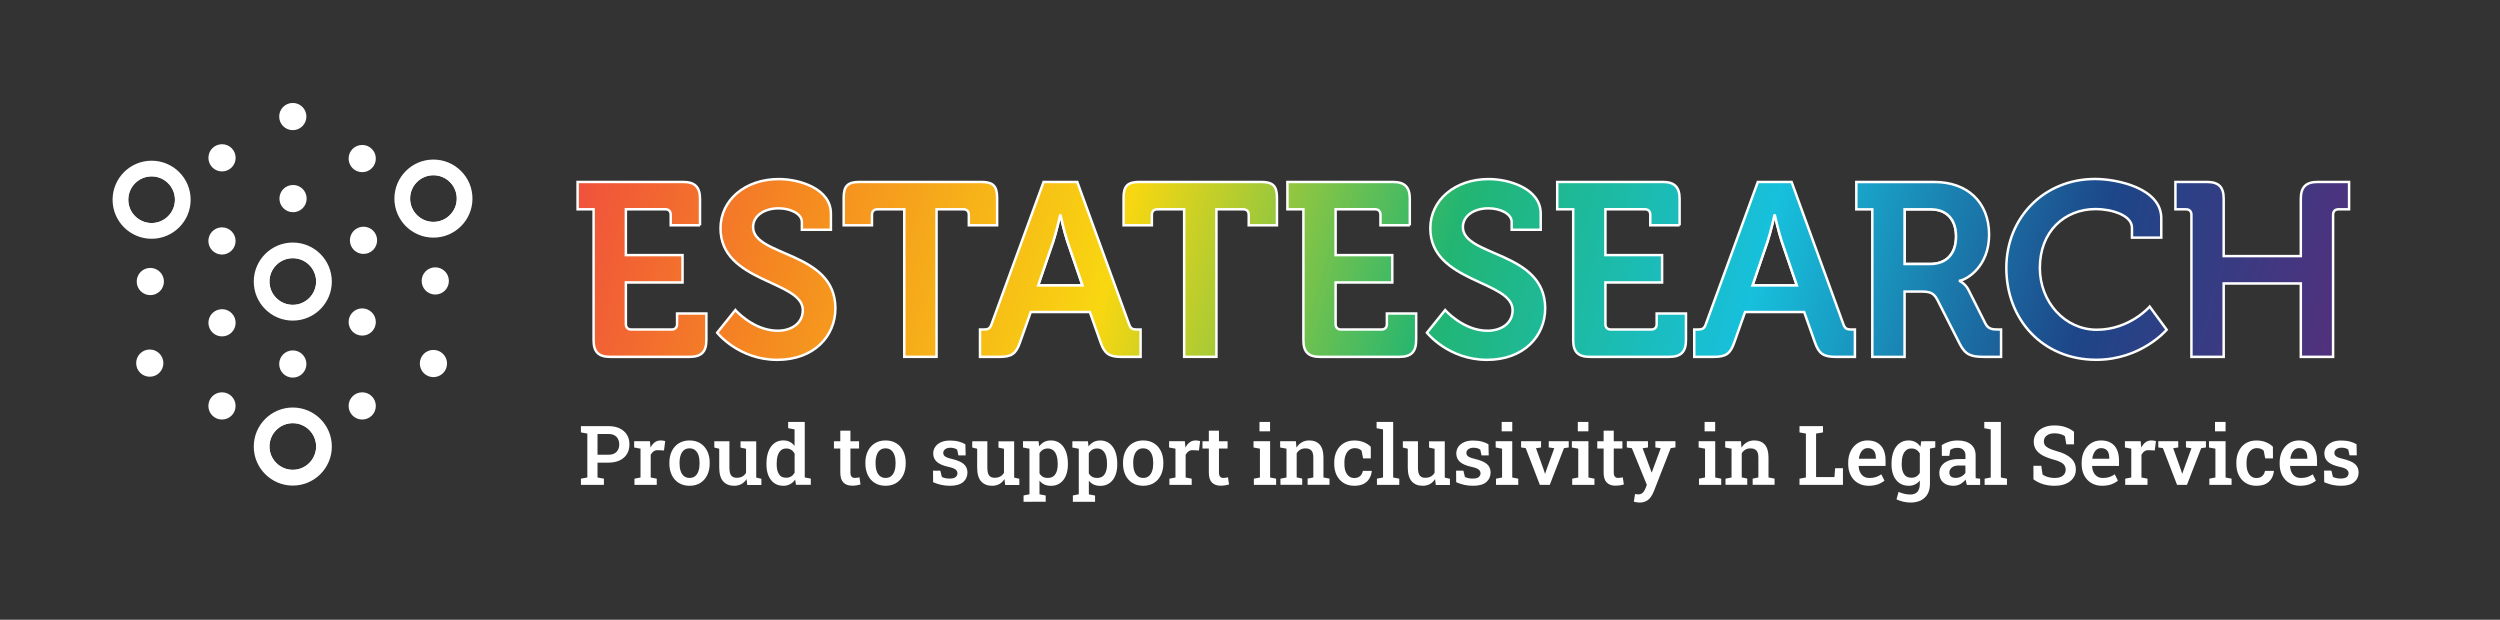 <?xml version="1.0" encoding="utf-8"?>
<!-- Generator: Adobe Illustrator 27.0.0, SVG Export Plug-In . SVG Version: 6.00 Build 0)  -->
<svg version="1.1" id="Layer_1" xmlns="http://www.w3.org/2000/svg" xmlns:xlink="http://www.w3.org/1999/xlink" x="0px" y="0px"
	 viewBox="0 0 503.42 124.79" style="enable-background:new 0 0 503.42 124.79;" xml:space="preserve">
<rect x="0" y="0" width="503.42" height="124.79" fill="#333333" stroke="none"/>
<style type="text/css">
	.st0{fill:none;stroke:#FFFFFF;stroke-width:0.5;stroke-miterlimit:10;}
	.st1{fill:url(#SVGID_1_);stroke:#FFFFFF;stroke-width:0.5;stroke-miterlimit:10;}
	
		.st2{fill:url(#SVGID_00000129190390316901320230000015740493573392561566_);stroke:#FFFFFF;stroke-width:0.5;stroke-miterlimit:10;}
	
		.st3{fill:url(#SVGID_00000027590659985769584150000014964769436442851980_);stroke:#FFFFFF;stroke-width:0.5;stroke-miterlimit:10;}
	
		.st4{fill:url(#SVGID_00000014600763760092517630000007228620132085500037_);stroke:#FFFFFF;stroke-width:0.5;stroke-miterlimit:10;}
	
		.st5{fill:url(#SVGID_00000001656871364220722820000007886084364020860077_);stroke:#FFFFFF;stroke-width:0.5;stroke-miterlimit:10;}
	
		.st6{fill:url(#SVGID_00000052099522309295326060000012500234531372793220_);stroke:#FFFFFF;stroke-width:0.5;stroke-miterlimit:10;}
	
		.st7{fill:url(#SVGID_00000153704911694688284640000011485927561395485837_);stroke:#FFFFFF;stroke-width:0.5;stroke-miterlimit:10;}
	
		.st8{fill:url(#SVGID_00000133492723569286870980000012453758315075061928_);stroke:#FFFFFF;stroke-width:0.5;stroke-miterlimit:10;}
	
		.st9{fill:url(#SVGID_00000039848983202485562330000005416177986868780932_);stroke:#FFFFFF;stroke-width:0.5;stroke-miterlimit:10;}
	
		.st10{fill:url(#SVGID_00000039094452112063760010000002703375792188714932_);stroke:#FFFFFF;stroke-width:0.5;stroke-miterlimit:10;}
	
		.st11{fill:url(#SVGID_00000083802348153517210210000016494646304663383483_);stroke:#FFFFFF;stroke-width:0.5;stroke-miterlimit:10;}
	
		.st12{fill:url(#SVGID_00000060716053038028199680000008027337530355864224_);stroke:#FFFFFF;stroke-width:0.5;stroke-miterlimit:10;}
	.st13{clip-path:url(#SVGID_00000083789980575796168690000013583163024104131752_);}
	.st14{fill:#FFFFFF;}
</style>
<g>
	<path class="st0" d="M30.53,35.27c-2.73,0-4.95,2.22-4.95,4.95c0,2.73,2.22,4.95,4.95,4.95s4.95-2.22,4.95-4.95
		C35.48,37.49,33.26,35.27,30.53,35.27z"/>
	<circle class="st0" cx="58.96" cy="56.69" r="4.95"/>
	<circle class="st0" cx="58.96" cy="89.91" r="4.95"/>
	<path class="st0" d="M388.78,42.15h-5.26v11.01h5.16c3.27,0,5.21-2.03,5.21-5.56C393.89,44.13,391.96,42.15,388.78,42.15z"/>
	<path class="st0" d="M213.56,43.39h-0.1c0,0-0.74,3.32-1.39,5.26l-3.03,8.83h8.93l-3.03-8.83
		C214.3,46.71,213.56,43.39,213.56,43.39z"/>
	<path class="st0" d="M358.8,48.64c-0.64-1.93-1.39-5.26-1.39-5.26h-0.1c0,0-0.74,3.32-1.39,5.26l-3.03,8.83h8.93L358.8,48.64z"/>
	<circle class="st0" cx="87.28" cy="39.99" r="4.95"/>
	<path class="st0" d="M58.96,25.96c1.38,0,2.49-1.11,2.49-2.49c0-1.38-1.11-2.49-2.49-2.49c-1.38,0-2.49,1.11-2.49,2.49
		C56.47,24.85,57.58,25.96,58.96,25.96z"/>
	<path class="st0" d="M72.94,34.42c1.38,0,2.49-1.11,2.49-2.49c0-1.38-1.11-2.49-2.49-2.49c-1.38,0-2.49,1.11-2.49,2.49
		C70.45,33.31,71.56,34.42,72.94,34.42z"/>
	<circle class="st0" cx="44.7" cy="48.52" r="2.49"/>
	<path class="st0" d="M44.71,29.29c-1.38,0-2.49,1.11-2.49,2.49c0,1.38,1.11,2.49,2.49,2.49c1.38,0,2.49-1.11,2.49-2.49
		C47.2,30.4,46.09,29.29,44.71,29.29z"/>
	<path class="st0" d="M59.01,37.5c-1.38,0-2.49,1.11-2.49,2.49c0,1.38,1.11,2.49,2.49,2.49c1.38,0,2.49-1.11,2.49-2.49
		C61.5,38.61,60.39,37.5,59.01,37.5z"/>
	<path class="st0" d="M30.16,70.63c-1.38,0-2.49,1.11-2.49,2.49c0,1.38,1.11,2.49,2.49,2.49c1.38,0,2.49-1.11,2.49-2.49
		C32.65,71.75,31.53,70.63,30.16,70.63z"/>
	<path class="st0" d="M30.53,32.61c-4.2,0-7.61,3.41-7.61,7.61c0,4.2,3.41,7.61,7.61,7.61c4.2,0,7.61-3.41,7.61-7.61
		C38.14,36.01,34.73,32.61,30.53,32.61z M30.53,45.16c-2.73,0-4.95-2.22-4.95-4.95c0-2.73,2.22-4.95,4.95-4.95s4.95,2.22,4.95,4.95
		C35.48,42.94,33.26,45.16,30.53,45.16z"/>
	<path class="st0" d="M44.7,79.25c-1.38,0-2.49,1.11-2.49,2.49c0,1.38,1.11,2.49,2.49,2.49c1.38,0,2.49-1.11,2.49-2.49
		C47.19,80.36,46.08,79.25,44.7,79.25z"/>
	<path class="st0" d="M30.27,54.2c-1.38,0-2.49,1.11-2.49,2.49c0,1.38,1.11,2.49,2.49,2.49c1.38,0,2.49-1.11,2.49-2.49
		C32.76,55.32,31.65,54.2,30.27,54.2z"/>
	<path class="st0" d="M87.28,32.38c-4.2,0-7.61,3.41-7.61,7.61s3.41,7.61,7.61,7.61c4.2,0,7.61-3.41,7.61-7.61
		S91.48,32.38,87.28,32.38z M87.28,44.93c-2.73,0-4.95-2.22-4.95-4.95s2.22-4.95,4.95-4.95s4.95,2.22,4.95,4.95
		S90,44.93,87.28,44.93z"/>
	<path class="st0" d="M58.96,82.31c-4.2,0-7.61,3.41-7.61,7.61s3.41,7.61,7.61,7.61s7.61-3.41,7.61-7.61S63.16,82.31,58.96,82.31z
		 M58.96,94.86c-2.73,0-4.95-2.22-4.95-4.95s2.22-4.95,4.95-4.95c2.73,0,4.95,2.22,4.95,4.95S61.68,94.86,58.96,94.86z"/>
	<path class="st0" d="M87.65,54.08c-1.38,0-2.49,1.11-2.49,2.49c0,1.38,1.11,2.49,2.49,2.49c1.38,0,2.49-1.11,2.49-2.49
		C90.14,55.2,89.03,54.08,87.65,54.08z"/>
	<path class="st0" d="M73.2,45.9c-1.38,0-2.49,1.11-2.49,2.49c0,1.38,1.11,2.49,2.49,2.49c1.38,0,2.49-1.11,2.49-2.49
		C75.69,47.01,74.58,45.9,73.2,45.9z"/>
	<path class="st0" d="M44.71,62.51c-1.38,0-2.49,1.11-2.49,2.49c0,1.38,1.11,2.49,2.49,2.49c1.38,0,2.49-1.11,2.49-2.49
		C47.2,63.62,46.09,62.51,44.71,62.51z"/>
	<path class="st0" d="M87.28,70.71c-1.38,0-2.49,1.11-2.49,2.49c0,1.38,1.11,2.49,2.49,2.49c1.38,0,2.49-1.11,2.49-2.49
		C89.77,71.83,88.65,70.71,87.28,70.71z"/>
	<path class="st0" d="M58.96,49.09c-4.2,0-7.61,3.41-7.61,7.61c0,4.2,3.41,7.61,7.61,7.61s7.61-3.41,7.61-7.61
		C66.56,52.49,63.16,49.09,58.96,49.09z M58.96,61.64c-2.73,0-4.95-2.22-4.95-4.95c0-2.73,2.22-4.95,4.95-4.95
		c2.73,0,4.95,2.22,4.95,4.95C63.9,59.42,61.68,61.64,58.96,61.64z"/>
	<path class="st0" d="M72.94,62.35c-1.38,0-2.49,1.11-2.49,2.49c0,1.38,1.11,2.49,2.49,2.49c1.38,0,2.49-1.11,2.49-2.49
		C75.43,63.47,74.31,62.35,72.94,62.35z"/>
	<path class="st0" d="M61.45,73.3c0-1.38-1.11-2.49-2.49-2.49c-1.38,0-2.49,1.11-2.49,2.49c0,1.38,1.11,2.49,2.49,2.49
		C60.33,75.79,61.45,74.68,61.45,73.3z"/>
	<path class="st0" d="M72.94,79.25c-1.38,0-2.49,1.11-2.49,2.49c0,1.38,1.11,2.49,2.49,2.49c1.38,0,2.49-1.11,2.49-2.49
		C75.43,80.36,74.31,79.25,72.94,79.25z"/>
	<linearGradient id="SVGID_1_" gradientUnits="userSpaceOnUse" x1="103.903" y1="15.039" x2="471.702" y2="116.066">
		<stop  offset="0" style="stop-color:#EE3B47"/>
		<stop  offset="0.16" style="stop-color:#F58821"/>
		<stop  offset="0.33" style="stop-color:#F8D711"/>
		<stop  offset="0.5" style="stop-color:#22B572"/>
		<stop  offset="0.66" style="stop-color:#17C0DC"/>
		<stop  offset="0.83" style="stop-color:#1D4688"/>
		<stop  offset="1" style="stop-color:#602B7A"/>
	</linearGradient>
	<path class="st1" d="M257.14,45.37v-5.56c0-2.33-0.79-3.17-3.17-3.17h-24.55c-2.38,0-3.17,0.84-3.17,3.17v5.56h5.7v-2.13
		c0-0.69,0.4-1.09,1.09-1.09h5.41v29.71h6.5V42.15h5.41c0.69,0,1.09,0.4,1.09,1.09v2.13H257.14z"/>
	
		<linearGradient id="SVGID_00000026137424995042897850000007999653164444751509_" gradientUnits="userSpaceOnUse" x1="99.948" y1="29.434" x2="467.748" y2="130.461">
		<stop  offset="0" style="stop-color:#EE3B47"/>
		<stop  offset="0.16" style="stop-color:#F58821"/>
		<stop  offset="0.33" style="stop-color:#F8D711"/>
		<stop  offset="0.5" style="stop-color:#22B572"/>
		<stop  offset="0.66" style="stop-color:#17C0DC"/>
		<stop  offset="0.83" style="stop-color:#1D4688"/>
		<stop  offset="1" style="stop-color:#602B7A"/>
	</linearGradient>
	
		<path style="fill:url(#SVGID_00000026137424995042897850000007999653164444751509_);stroke:#FFFFFF;stroke-width:0.5;stroke-miterlimit:10;" d="
		M197.61,36.64h-24.55c-2.38,0-3.17,0.84-3.17,3.17v5.56h5.7v-2.13c0-0.69,0.4-1.09,1.09-1.09h5.41v29.71h6.5V42.15h5.41
		c0.69,0,1.09,0.4,1.09,1.09v2.13h5.7v-5.56C200.78,37.48,199.99,36.64,197.61,36.64z"/>
	
		<linearGradient id="SVGID_00000092419262541593778840000001503777218880233384_" gradientUnits="userSpaceOnUse" x1="118.671" y1="-38.726" x2="486.47" y2="62.3">
		<stop  offset="0" style="stop-color:#EE3B47"/>
		<stop  offset="0.16" style="stop-color:#F58821"/>
		<stop  offset="0.33" style="stop-color:#F8D711"/>
		<stop  offset="0.5" style="stop-color:#22B572"/>
		<stop  offset="0.66" style="stop-color:#17C0DC"/>
		<stop  offset="0.83" style="stop-color:#1D4688"/>
		<stop  offset="1" style="stop-color:#602B7A"/>
	</linearGradient>
	
		<path style="fill:url(#SVGID_00000092419262541593778840000001503777218880233384_);stroke:#FFFFFF;stroke-width:0.5;stroke-miterlimit:10;" d="
		M463.31,40.01v11.56h-15.53V40.01c0-2.33-0.99-3.37-3.37-3.37h-6.35v5.51h2.13c0.69,0,1.09,0.4,1.09,1.09v28.62h6.5V57.08h15.53
		v14.78h6.5V43.24c0-0.69,0.4-1.09,1.09-1.09h2.13v-5.51h-6.35C464.35,36.64,463.31,37.68,463.31,40.01z"/>
	
		<linearGradient id="SVGID_00000178190803302269303470000000605372903968427680_" gradientUnits="userSpaceOnUse" x1="97.587" y1="38.031" x2="465.387" y2="139.058">
		<stop  offset="0" style="stop-color:#EE3B47"/>
		<stop  offset="0.16" style="stop-color:#F58821"/>
		<stop  offset="0.33" style="stop-color:#F8D711"/>
		<stop  offset="0.5" style="stop-color:#22B572"/>
		<stop  offset="0.66" style="stop-color:#17C0DC"/>
		<stop  offset="0.83" style="stop-color:#1D4688"/>
		<stop  offset="1" style="stop-color:#602B7A"/>
	</linearGradient>
	
		<path style="fill:url(#SVGID_00000178190803302269303470000000605372903968427680_);stroke:#FFFFFF;stroke-width:0.5;stroke-miterlimit:10;" d="
		M156.61,66.6c-4.91,0-8.53-4.17-8.53-4.17L144.41,67c0,0,4.32,5.46,12.1,5.46c7.39,0,11.71-4.76,11.71-10.37
		c0-11.56-16.57-10.37-16.57-16.37c0-2.23,2.18-3.77,5.16-3.77c2.33,0,4.66,1.09,4.66,2.73v1.59h5.85v-3.27
		c0-5.01-6.35-6.94-10.47-6.94c-6.8,0-11.76,4.22-11.76,9.92c0,10.96,16.57,10.47,16.57,16.47C161.67,65.16,159.29,66.6,156.61,66.6
		z"/>
	
		<linearGradient id="SVGID_00000049916705308201875160000000724006670743317932_" gradientUnits="userSpaceOnUse" x1="105.762" y1="8.27" x2="473.561" y2="109.297">
		<stop  offset="0" style="stop-color:#EE3B47"/>
		<stop  offset="0.16" style="stop-color:#F58821"/>
		<stop  offset="0.33" style="stop-color:#F8D711"/>
		<stop  offset="0.5" style="stop-color:#22B572"/>
		<stop  offset="0.66" style="stop-color:#17C0DC"/>
		<stop  offset="0.83" style="stop-color:#1D4688"/>
		<stop  offset="1" style="stop-color:#602B7A"/>
	</linearGradient>
	
		<path style="fill:url(#SVGID_00000049916705308201875160000000724006670743317932_);stroke:#FFFFFF;stroke-width:0.5;stroke-miterlimit:10;" d="
		M283.89,45.37v-5.36c0-2.33-1.04-3.37-3.37-3.37h-21.28v5.51h3.22v26.34c0,2.38,0.99,3.37,3.37,3.37h15.97
		c2.33,0,3.37-0.99,3.37-3.37v-5.36h-5.9v2.13c0,0.69-0.4,1.09-1.09,1.09h-8.14c-0.69,0-1.09-0.4-1.09-1.09v-8.38h11.41v-5.51
		h-11.41v-9.23h7.94c0.69,0,1.09,0.4,1.09,1.09v2.13H283.89z"/>
	
		<linearGradient id="SVGID_00000101063741259340289210000014183151319089706658_" gradientUnits="userSpaceOnUse" x1="95.735" y1="44.775" x2="463.534" y2="145.802">
		<stop  offset="0" style="stop-color:#EE3B47"/>
		<stop  offset="0.16" style="stop-color:#F58821"/>
		<stop  offset="0.33" style="stop-color:#F8D711"/>
		<stop  offset="0.5" style="stop-color:#22B572"/>
		<stop  offset="0.66" style="stop-color:#17C0DC"/>
		<stop  offset="0.83" style="stop-color:#1D4688"/>
		<stop  offset="1" style="stop-color:#602B7A"/>
	</linearGradient>
	
		<path style="fill:url(#SVGID_00000101063741259340289210000014183151319089706658_);stroke:#FFFFFF;stroke-width:0.5;stroke-miterlimit:10;" d="
		M140.96,45.37v-5.36c0-2.33-1.04-3.37-3.37-3.37h-21.28v5.51h3.22v26.34c0,2.38,0.99,3.37,3.37,3.37h15.97
		c2.33,0,3.37-0.99,3.37-3.37v-5.36h-5.9v2.13c0,0.69-0.4,1.09-1.09,1.09h-8.13c-0.69,0-1.09-0.4-1.09-1.09v-8.38h11.41v-5.51
		h-11.41v-9.23h7.94c0.69,0,1.09,0.4,1.09,1.09v2.13H140.96z"/>
	
		<linearGradient id="SVGID_00000057107684037768578660000000958803144036434312_" gradientUnits="userSpaceOnUse" x1="101.13" y1="25.131" x2="468.93" y2="126.158">
		<stop  offset="0" style="stop-color:#EE3B47"/>
		<stop  offset="0.16" style="stop-color:#F58821"/>
		<stop  offset="0.33" style="stop-color:#F8D711"/>
		<stop  offset="0.5" style="stop-color:#22B572"/>
		<stop  offset="0.66" style="stop-color:#17C0DC"/>
		<stop  offset="0.83" style="stop-color:#1D4688"/>
		<stop  offset="1" style="stop-color:#602B7A"/>
	</linearGradient>
	
		<path style="fill:url(#SVGID_00000057107684037768578660000000958803144036434312_);stroke:#FFFFFF;stroke-width:0.5;stroke-miterlimit:10;" d="
		M210.14,36.64l-10.47,28.62c-0.3,0.89-0.69,1.09-1.54,1.09h-0.79v5.51h3.92c2.48,0,3.32-0.64,4.12-2.88l2.18-6.15h11.9l2.18,6.15
		c0.79,2.23,1.69,2.88,4.17,2.88h3.87v-5.51h-0.79c-0.84,0-1.24-0.2-1.54-1.09l-10.42-28.62H210.14z M209.05,57.47l3.03-8.83
		c0.64-1.93,1.39-5.26,1.39-5.26h0.1c0,0,0.74,3.32,1.39,5.26l3.03,8.83H209.05z"/>
	
		<linearGradient id="SVGID_00000036249508191940579780000008313593514256465565_" gradientUnits="userSpaceOnUse" x1="113.556" y1="-20.107" x2="481.356" y2="80.919">
		<stop  offset="0" style="stop-color:#EE3B47"/>
		<stop  offset="0.16" style="stop-color:#F58821"/>
		<stop  offset="0.33" style="stop-color:#F8D711"/>
		<stop  offset="0.5" style="stop-color:#22B572"/>
		<stop  offset="0.66" style="stop-color:#17C0DC"/>
		<stop  offset="0.83" style="stop-color:#1D4688"/>
		<stop  offset="1" style="stop-color:#602B7A"/>
	</linearGradient>
	
		<path style="fill:url(#SVGID_00000036249508191940579780000008313593514256465565_);stroke:#FFFFFF;stroke-width:0.5;stroke-miterlimit:10;" d="
		M400.54,47.26c0-6.65-4.51-10.61-10.96-10.61H373.8v5.51h3.22v29.71h6.5V58.71h3.27c1.84,0,2.58,0.25,3.32,1.64l4.51,8.88
		c1.14,2.23,2.28,2.63,4.91,2.63h3.42v-5.51h-0.64c-1.09,0-1.93-0.1-2.48-1.14l-3.42-6.8c-0.64-1.29-1.74-1.79-1.74-1.79v-0.1
		C396.17,56.23,400.54,53.6,400.54,47.26z M388.68,53.16h-5.16V42.15h5.26c3.17,0,5.11,1.98,5.11,5.46
		C393.89,51.12,391.96,53.16,388.68,53.16z"/>
	
		<linearGradient id="SVGID_00000147221206135616493050000004855856030074785468_" gradientUnits="userSpaceOnUse" x1="107.614" y1="1.526" x2="475.414" y2="102.552">
		<stop  offset="0" style="stop-color:#EE3B47"/>
		<stop  offset="0.16" style="stop-color:#F58821"/>
		<stop  offset="0.33" style="stop-color:#F8D711"/>
		<stop  offset="0.5" style="stop-color:#22B572"/>
		<stop  offset="0.66" style="stop-color:#17C0DC"/>
		<stop  offset="0.83" style="stop-color:#1D4688"/>
		<stop  offset="1" style="stop-color:#602B7A"/>
	</linearGradient>
	
		<path style="fill:url(#SVGID_00000147221206135616493050000004855856030074785468_);stroke:#FFFFFF;stroke-width:0.5;stroke-miterlimit:10;" d="
		M299.54,66.6c-4.91,0-8.53-4.17-8.53-4.17L287.34,67c0,0,4.31,5.46,12.1,5.46c7.39,0,11.71-4.76,11.71-10.37
		c0-11.56-16.57-10.37-16.57-16.37c0-2.23,2.18-3.77,5.16-3.77c2.33,0,4.66,1.09,4.66,2.73v1.59h5.85v-3.27
		c0-5.01-6.35-6.94-10.47-6.94c-6.8,0-11.76,4.22-11.76,9.92c0,10.96,16.57,10.47,16.57,16.47C304.6,65.16,302.22,66.6,299.54,66.6z
		"/>
	
		<linearGradient id="SVGID_00000172433403970550555520000012565365363589656725_" gradientUnits="userSpaceOnUse" x1="116.21" y1="-29.767" x2="484.009" y2="71.26">
		<stop  offset="0" style="stop-color:#EE3B47"/>
		<stop  offset="0.16" style="stop-color:#F58821"/>
		<stop  offset="0.33" style="stop-color:#F8D711"/>
		<stop  offset="0.5" style="stop-color:#22B572"/>
		<stop  offset="0.66" style="stop-color:#17C0DC"/>
		<stop  offset="0.83" style="stop-color:#1D4688"/>
		<stop  offset="1" style="stop-color:#602B7A"/>
	</linearGradient>
	
		<path style="fill:url(#SVGID_00000172433403970550555520000012565365363589656725_);stroke:#FFFFFF;stroke-width:0.5;stroke-miterlimit:10;" d="
		M435.21,47.85v-3.92c0-6-8.83-7.89-13.34-7.89c-10.22,0-17.86,7.74-17.86,17.91c0,10.42,7.34,18.5,18.1,18.5
		c9.08,0,14.19-6.05,14.19-6.05l-3.42-4.66c0,0-4.02,4.66-10.66,4.66c-6.4,0-11.46-5.56-11.46-12.45c0-7.34,4.96-11.85,11.26-11.85
		c3.08,0,7.29,1.19,7.29,3.77v1.98H435.21z"/>
	
		<linearGradient id="SVGID_00000145780368352265341010000009845190952626647445_" gradientUnits="userSpaceOnUse" x1="111.222" y1="-11.608" x2="479.022" y2="89.418">
		<stop  offset="0" style="stop-color:#EE3B47"/>
		<stop  offset="0.16" style="stop-color:#F58821"/>
		<stop  offset="0.33" style="stop-color:#F8D711"/>
		<stop  offset="0.5" style="stop-color:#22B572"/>
		<stop  offset="0.66" style="stop-color:#17C0DC"/>
		<stop  offset="0.83" style="stop-color:#1D4688"/>
		<stop  offset="1" style="stop-color:#602B7A"/>
	</linearGradient>
	
		<path style="fill:url(#SVGID_00000145780368352265341010000009845190952626647445_);stroke:#FFFFFF;stroke-width:0.5;stroke-miterlimit:10;" d="
		M349.22,68.98l2.18-6.15h11.9l2.18,6.15c0.79,2.23,1.69,2.88,4.17,2.88h3.87v-5.51h-0.79c-0.84,0-1.24-0.2-1.54-1.09l-10.42-28.62
		h-6.8l-10.47,28.62c-0.3,0.89-0.7,1.09-1.54,1.09h-0.79v5.51h3.92C347.59,71.86,348.43,71.21,349.22,68.98z M355.92,48.64
		c0.64-1.93,1.39-5.26,1.39-5.26h0.1c0,0,0.74,3.32,1.39,5.26l3.03,8.83h-8.93L355.92,48.64z"/>
	
		<linearGradient id="SVGID_00000000194017316209854100000016371524312712048063_" gradientUnits="userSpaceOnUse" x1="109.573" y1="-5.606" x2="477.373" y2="95.42">
		<stop  offset="0" style="stop-color:#EE3B47"/>
		<stop  offset="0.16" style="stop-color:#F58821"/>
		<stop  offset="0.33" style="stop-color:#F8D711"/>
		<stop  offset="0.5" style="stop-color:#22B572"/>
		<stop  offset="0.66" style="stop-color:#17C0DC"/>
		<stop  offset="0.83" style="stop-color:#1D4688"/>
		<stop  offset="1" style="stop-color:#602B7A"/>
	</linearGradient>
	
		<path style="fill:url(#SVGID_00000000194017316209854100000016371524312712048063_);stroke:#FFFFFF;stroke-width:0.5;stroke-miterlimit:10;" d="
		M338.22,45.37v-5.36c0-2.33-1.04-3.37-3.37-3.37h-21.28v5.51h3.22v26.34c0,2.38,0.99,3.37,3.37,3.37h15.97
		c2.33,0,3.37-0.99,3.37-3.37v-5.36h-5.9v2.13c0,0.69-0.4,1.09-1.09,1.09h-8.14c-0.69,0-1.09-0.4-1.09-1.09v-8.38h11.41v-5.51
		h-11.41v-9.23h7.94c0.69,0,1.09,0.4,1.09,1.09v2.13H338.22z"/>
</g>
<g>
	<defs>
		<rect id="SVGID_00000158020999760365701680000002918146441232283553_" x="9.6" y="13.36" width="88.64" height="95.97"/>
	</defs>
	<clipPath id="SVGID_00000018923969266619674680000007393521710389555135_">
		<use xlink:href="#SVGID_00000158020999760365701680000002918146441232283553_"  style="overflow:visible;"/>
	</clipPath>
	<g style="clip-path:url(#SVGID_00000018923969266619674680000007393521710389555135_);">
		<path class="st14" d="M27.67,73.12c0-1.38,1.11-2.49,2.49-2.49c1.38,0,2.49,1.11,2.49,2.49c0,1.38-1.11,2.49-2.49,2.49
			C28.78,75.61,27.67,74.5,27.67,73.12z M87.28,75.69c1.38,0,2.49-1.11,2.49-2.49c0-1.38-1.11-2.49-2.49-2.49s-2.49,1.11-2.49,2.49
			C84.79,74.58,85.9,75.69,87.28,75.69z M58.96,25.96c1.38,0,2.49-1.11,2.49-2.49c0-1.38-1.11-2.49-2.49-2.49s-2.49,1.11-2.49,2.49
			C56.47,24.85,57.58,25.96,58.96,25.96z M59.01,42.48c1.38,0,2.49-1.11,2.49-2.49c0-1.38-1.11-2.49-2.49-2.49s-2.49,1.11-2.49,2.49
			C56.52,41.36,57.64,42.48,59.01,42.48z M58.96,75.79c1.38,0,2.49-1.11,2.49-2.49s-1.11-2.49-2.49-2.49s-2.49,1.11-2.49,2.49
			S57.58,75.79,58.96,75.79z M44.7,51.01c1.38,0,2.49-1.11,2.49-2.49s-1.11-2.49-2.49-2.49s-2.49,1.11-2.49,2.49
			S43.33,51.01,44.7,51.01z M72.94,67.33c1.38,0,2.49-1.11,2.49-2.49c0-1.38-1.11-2.49-2.49-2.49s-2.49,1.11-2.49,2.49
			C70.45,66.22,71.56,67.33,72.94,67.33z M73.2,50.88c1.38,0,2.49-1.11,2.49-2.49c0-1.38-1.11-2.49-2.49-2.49s-2.49,1.11-2.49,2.49
			C70.71,49.76,71.82,50.88,73.2,50.88z M44.71,67.49c1.38,0,2.49-1.11,2.49-2.49c0-1.38-1.11-2.49-2.49-2.49s-2.49,1.11-2.49,2.49
			C42.22,66.37,43.34,67.49,44.71,67.49z M72.94,34.42c1.38,0,2.49-1.11,2.49-2.49s-1.11-2.49-2.49-2.49s-2.49,1.11-2.49,2.49
			S71.56,34.42,72.94,34.42z M72.94,84.23c1.38,0,2.49-1.11,2.49-2.49s-1.11-2.49-2.49-2.49s-2.49,1.11-2.49,2.49
			S71.56,84.23,72.94,84.23z M44.71,34.27c1.38,0,2.49-1.11,2.49-2.49c0-1.38-1.11-2.49-2.49-2.49s-2.49,1.11-2.49,2.49
			C42.22,33.15,43.34,34.27,44.71,34.27z M44.7,84.23c1.38,0,2.49-1.11,2.49-2.49s-1.11-2.49-2.49-2.49s-2.49,1.11-2.49,2.49
			S43.33,84.23,44.7,84.23z M30.27,59.18c1.38,0,2.49-1.11,2.49-2.49s-1.11-2.49-2.49-2.49s-2.49,1.11-2.49,2.49
			S28.9,59.18,30.27,59.18z M87.65,59.06c1.38,0,2.49-1.11,2.49-2.49s-1.11-2.49-2.49-2.49s-2.49,1.11-2.49,2.49
			S86.28,59.06,87.65,59.06z M30.53,35.27c-2.73,0-4.95,2.22-4.95,4.95c0,2.73,2.22,4.95,4.95,4.95s4.95-2.22,4.95-4.95
			C35.48,37.49,33.26,35.27,30.53,35.27 M30.53,32.61c4.2,0,7.61,3.41,7.61,7.61c0,4.2-3.41,7.61-7.61,7.61s-7.61-3.41-7.61-7.61
			C22.92,36.01,26.33,32.61,30.53,32.61L30.53,32.61z M58.96,51.75c-2.73,0-4.95,2.22-4.95,4.95c0,2.73,2.22,4.95,4.95,4.95
			c2.73,0,4.95-2.22,4.95-4.95C63.9,53.97,61.68,51.75,58.96,51.75 M58.96,49.09c4.2,0,7.61,3.41,7.61,7.61
			c0,4.2-3.41,7.61-7.61,7.61s-7.61-3.41-7.61-7.61C51.35,52.49,54.76,49.09,58.96,49.09L58.96,49.09z M87.28,35.04
			c-2.73,0-4.95,2.22-4.95,4.95c0,2.73,2.22,4.95,4.95,4.95c2.73,0,4.95-2.22,4.95-4.95C92.22,37.26,90,35.04,87.28,35.04
			 M87.28,32.38c4.2,0,7.61,3.41,7.61,7.61c0,4.2-3.41,7.61-7.61,7.61c-4.2,0-7.61-3.41-7.61-7.61
			C79.67,35.79,83.07,32.38,87.28,32.38L87.28,32.38z M58.96,84.96c-2.73,0-4.95,2.22-4.95,4.95c0,2.73,2.22,4.95,4.95,4.95
			c2.73,0,4.95-2.22,4.95-4.95C63.9,87.18,61.68,84.96,58.96,84.96 M58.96,82.31c4.2,0,7.61,3.41,7.61,7.61
			c0,4.2-3.41,7.61-7.61,7.61s-7.61-3.41-7.61-7.61C51.35,85.71,54.76,82.31,58.96,82.31L58.96,82.31z M119.53,68.48
			c0,2.38,0.99,3.37,3.37,3.37h15.97c2.33,0,3.37-0.99,3.37-3.37v-5.36h-5.9v2.13c0,0.69-0.4,1.09-1.09,1.09h-8.13
			c-0.69,0-1.09-0.4-1.09-1.09v-8.38h11.41v-5.51h-11.41v-9.23h7.94c0.69,0,1.09,0.4,1.09,1.09v2.13h5.9v-5.36
			c0-2.33-1.04-3.37-3.37-3.37h-21.28v5.51h3.22V68.48z M144.41,67c0,0,4.32,5.46,12.1,5.46c7.39,0,11.71-4.76,11.71-10.37
			c0-11.56-16.57-10.37-16.57-16.37c0-2.23,2.18-3.77,5.16-3.77c2.33,0,4.66,1.09,4.66,2.73v1.59h5.85v-3.27
			c0-5.01-6.35-6.94-10.47-6.94c-6.8,0-11.76,4.22-11.76,9.92c0,10.96,16.57,10.47,16.57,16.47c0,2.73-2.38,4.17-5.06,4.17
			c-4.91,0-8.53-4.17-8.53-4.17L144.41,67z M182.08,71.86h6.5V42.15h5.41c0.69,0,1.09,0.4,1.09,1.09v2.13h5.7v-5.56
			c0-2.33-0.79-3.17-3.17-3.17h-24.55c-2.38,0-3.17,0.84-3.17,3.17v5.56h5.7v-2.13c0-0.69,0.4-1.09,1.09-1.09h5.41V71.86z
			 M197.34,71.86h3.92c2.48,0,3.32-0.64,4.12-2.88l2.18-6.15h11.9l2.18,6.15c0.79,2.23,1.69,2.88,4.17,2.88h3.87v-5.51h-0.79
			c-0.84,0-1.24-0.2-1.54-1.09l-10.42-28.62h-6.8l-10.47,28.62c-0.3,0.89-0.69,1.09-1.54,1.09h-0.79V71.86z M209.05,57.47l3.03-8.83
			c0.64-1.93,1.39-5.26,1.39-5.26h0.1c0,0,0.74,3.32,1.39,5.26l3.03,8.83H209.05z M238.44,71.86h6.5V42.15h5.41
			c0.69,0,1.09,0.4,1.09,1.09v2.13h5.7v-5.56c0-2.33-0.79-3.17-3.17-3.17h-24.55c-2.38,0-3.17,0.84-3.17,3.17v5.56h5.7v-2.13
			c0-0.69,0.4-1.09,1.09-1.09h5.41V71.86z M262.46,68.48c0,2.38,0.99,3.37,3.37,3.37h15.97c2.33,0,3.37-0.99,3.37-3.37v-5.36h-5.9
			v2.13c0,0.69-0.4,1.09-1.09,1.09h-8.14c-0.69,0-1.09-0.4-1.09-1.09v-8.38h11.41v-5.51h-11.41v-9.23h7.94
			c0.69,0,1.09,0.4,1.09,1.09v2.13h5.9v-5.36c0-2.33-1.04-3.37-3.37-3.37h-21.28v5.51h3.22V68.48z M287.34,67
			c0,0,4.31,5.46,12.1,5.46c7.39,0,11.71-4.76,11.71-10.37c0-11.56-16.57-10.37-16.57-16.37c0-2.23,2.18-3.77,5.16-3.77
			c2.33,0,4.66,1.09,4.66,2.73v1.59h5.85v-3.27c0-5.01-6.35-6.94-10.47-6.94c-6.8,0-11.76,4.22-11.76,9.92
			c0,10.96,16.57,10.47,16.57,16.47c0,2.73-2.38,4.17-5.06,4.17c-4.91,0-8.53-4.17-8.53-4.17L287.34,67z M316.79,68.48
			c0,2.38,0.99,3.37,3.37,3.37h15.97c2.33,0,3.37-0.99,3.37-3.37v-5.36h-5.9v2.13c0,0.69-0.4,1.09-1.09,1.09h-8.14
			c-0.69,0-1.09-0.4-1.09-1.09v-8.38h11.41v-5.51h-11.41v-9.23h7.94c0.69,0,1.09,0.4,1.09,1.09v2.13h5.9v-5.36
			c0-2.33-1.04-3.37-3.37-3.37h-21.28v5.51h3.22V68.48z M341.19,71.86h3.92c2.48,0,3.32-0.64,4.12-2.88l2.18-6.15h11.9l2.18,6.15
			c0.79,2.23,1.69,2.88,4.17,2.88h3.87v-5.51h-0.79c-0.84,0-1.24-0.2-1.54-1.09l-10.42-28.62h-6.8l-10.47,28.62
			c-0.3,0.89-0.7,1.09-1.54,1.09h-0.79V71.86z M352.89,57.47l3.03-8.83c0.64-1.93,1.39-5.26,1.39-5.26h0.1c0,0,0.74,3.32,1.39,5.26
			l3.03,8.83H352.89z M377.03,71.86h6.5V58.71h3.27c1.84,0,2.58,0.25,3.32,1.64l4.51,8.88c1.14,2.23,2.28,2.63,4.91,2.63h3.42v-5.51
			h-0.64c-1.09,0-1.93-0.1-2.48-1.14l-3.42-6.8c-0.64-1.29-1.74-1.79-1.74-1.79v-0.1c1.49-0.3,5.85-2.93,5.85-9.28
			c0-6.65-4.51-10.61-10.96-10.61H373.8v5.51h3.22V71.86z M383.52,53.16V42.15h5.26c3.17,0,5.11,1.98,5.11,5.46
			c0,3.52-1.93,5.56-5.21,5.56H383.52z M404.01,53.95c0,10.42,7.34,18.5,18.1,18.5c9.08,0,14.19-6.05,14.19-6.05l-3.42-4.66
			c0,0-4.02,4.66-10.66,4.66c-6.4,0-11.46-5.56-11.46-12.45c0-7.34,4.96-11.85,11.26-11.85c3.08,0,7.29,1.19,7.29,3.77v1.98h5.9
			v-3.92c0-6-8.83-7.89-13.34-7.89C411.65,36.04,404.01,43.78,404.01,53.95z M441.29,71.86h6.5V57.08h15.53v14.78h6.5V43.24
			c0-0.69,0.4-1.09,1.09-1.09h2.13v-5.51h-6.35c-2.33,0-3.37,1.04-3.37,3.37v11.56h-15.53V40.01c0-2.33-0.99-3.37-3.37-3.37h-6.35
			v5.51h2.13c0.69,0,1.09,0.4,1.09,1.09V71.86z"/>
	</g>
</g>
<g>
	<g>
		<path class="st14" d="M116.98,97.64v-1.25l1.29-0.24v-8.84l-1.29-0.24v-1.26h1.29h4.26c0.88,0,1.64,0.15,2.27,0.46
			c0.63,0.31,1.11,0.74,1.45,1.29c0.34,0.55,0.5,1.19,0.5,1.93c0,0.74-0.17,1.38-0.5,1.93c-0.34,0.55-0.82,0.98-1.45,1.28
			c-0.63,0.3-1.39,0.46-2.27,0.46h-2.21v2.99l1.29,0.24v1.25H116.98z M120.32,91.57h2.21c0.73,0,1.27-0.2,1.63-0.59
			c0.36-0.39,0.54-0.88,0.54-1.48c0-0.61-0.18-1.11-0.54-1.51c-0.36-0.4-0.91-0.6-1.63-0.6h-2.21V91.57z"/>
		<path class="st14" d="M127.76,97.64v-1.25l1.22-0.24v-5.8l-1.28-0.24v-1.26h3.17l0.11,1.1l0.02,0.18
			c0.23-0.47,0.52-0.82,0.86-1.07c0.34-0.25,0.74-0.37,1.19-0.37c0.15,0,0.31,0.01,0.48,0.04c0.17,0.03,0.31,0.06,0.42,0.09
			l-0.24,1.89l-1.15-0.06c-0.37-0.02-0.68,0.05-0.92,0.22s-0.44,0.4-0.61,0.7v4.58l1.22,0.24v1.25H127.76z"/>
		<path class="st14" d="M138.86,97.82c-0.85,0-1.57-0.19-2.18-0.57c-0.61-0.38-1.07-0.91-1.4-1.58c-0.32-0.67-0.49-1.45-0.49-2.33
			v-0.17c0-0.87,0.16-1.64,0.49-2.32c0.33-0.67,0.79-1.2,1.4-1.58c0.61-0.38,1.33-0.58,2.16-0.58c0.85,0,1.57,0.19,2.18,0.57
			c0.61,0.38,1.07,0.91,1.4,1.58s0.49,1.45,0.49,2.32v0.17c0,0.88-0.16,1.65-0.49,2.33c-0.33,0.67-0.79,1.2-1.39,1.58
			C140.42,97.62,139.7,97.82,138.86,97.82z M138.86,96.24c0.46,0,0.83-0.12,1.13-0.37c0.29-0.25,0.52-0.59,0.66-1.02
			c0.15-0.44,0.22-0.94,0.22-1.51v-0.17c0-0.56-0.07-1.06-0.22-1.5c-0.15-0.43-0.37-0.78-0.67-1.02s-0.68-0.37-1.14-0.37
			c-0.45,0-0.82,0.12-1.12,0.37c-0.3,0.25-0.52,0.59-0.66,1.02s-0.22,0.93-0.22,1.5v0.17c0,0.57,0.07,1.07,0.22,1.51
			s0.37,0.78,0.67,1.02C138.03,96.11,138.41,96.24,138.86,96.24z"/>
		<path class="st14" d="M147.83,97.82c-0.94,0-1.68-0.3-2.21-0.9s-0.79-1.53-0.79-2.79v-3.77l-0.99-0.24v-1.26h0.99h2.05v5.29
			c0,0.76,0.12,1.29,0.36,1.6c0.24,0.31,0.61,0.46,1.12,0.46c0.44,0,0.82-0.09,1.13-0.26c0.31-0.18,0.56-0.43,0.74-0.75v-4.83
			l-1.11-0.24v-1.26h1.11h2.05v7.3l1.04,0.24v1.25h-2.85l-0.14-1.19c-0.28,0.44-0.63,0.78-1.05,1.01
			C148.86,97.7,148.38,97.82,147.83,97.82z"/>
		<path class="st14" d="M157.72,97.82c-0.71,0-1.32-0.18-1.82-0.54c-0.5-0.36-0.89-0.86-1.16-1.5c-0.27-0.64-0.4-1.39-0.4-2.25
			v-0.17c0-0.94,0.13-1.76,0.4-2.46c0.27-0.7,0.66-1.24,1.16-1.63s1.11-0.59,1.81-0.59c0.5,0,0.94,0.1,1.32,0.29s0.7,0.47,0.97,0.82
			v-3.33l-1.29-0.24v-1.26H160h2.05v11.18l1.22,0.24v1.25h-2.99l-0.16-1.06c-0.28,0.41-0.61,0.71-1.01,0.92
			C158.71,97.71,158.24,97.82,157.72,97.82z M158.3,96.2c0.39,0,0.73-0.09,1.01-0.26c0.28-0.17,0.51-0.42,0.7-0.74v-3.88
			c-0.18-0.31-0.41-0.56-0.69-0.74s-0.62-0.27-1-0.27c-0.44,0-0.81,0.13-1.09,0.39c-0.28,0.26-0.49,0.61-0.63,1.07
			c-0.14,0.46-0.2,0.99-0.2,1.6v0.17c0,0.81,0.15,1.46,0.45,1.94C157.14,95.96,157.62,96.2,158.3,96.2z"/>
		<path class="st14" d="M171.59,97.8c-0.75,0-1.33-0.21-1.75-0.63s-0.63-1.09-0.63-2.01v-4.84h-1.28v-1.46h1.28v-2.14h2.04v2.14
			h1.74v1.46h-1.74v4.84c0,0.37,0.08,0.65,0.23,0.82s0.36,0.26,0.63,0.26c0.15,0,0.32-0.01,0.51-0.04c0.19-0.03,0.34-0.05,0.45-0.08
			l0.21,1.44c-0.24,0.07-0.51,0.13-0.82,0.18S171.87,97.8,171.59,97.8z"/>
		<path class="st14" d="M178.33,97.82c-0.85,0-1.57-0.19-2.18-0.57c-0.61-0.38-1.07-0.91-1.4-1.58c-0.32-0.67-0.49-1.45-0.49-2.33
			v-0.17c0-0.87,0.16-1.64,0.49-2.32c0.33-0.67,0.79-1.2,1.4-1.58c0.61-0.38,1.33-0.58,2.16-0.58c0.85,0,1.57,0.19,2.18,0.57
			c0.61,0.38,1.07,0.91,1.4,1.58s0.49,1.45,0.49,2.32v0.17c0,0.88-0.16,1.65-0.49,2.33c-0.33,0.67-0.79,1.2-1.39,1.58
			C179.89,97.62,179.17,97.82,178.33,97.82z M178.33,96.24c0.46,0,0.83-0.12,1.13-0.37c0.29-0.25,0.52-0.59,0.66-1.02
			c0.15-0.44,0.22-0.94,0.22-1.51v-0.17c0-0.56-0.07-1.06-0.22-1.5c-0.15-0.43-0.37-0.78-0.67-1.02s-0.68-0.37-1.14-0.37
			c-0.45,0-0.82,0.12-1.12,0.37c-0.3,0.25-0.52,0.59-0.66,1.02s-0.22,0.93-0.22,1.5v0.17c0,0.57,0.07,1.07,0.22,1.51
			s0.37,0.78,0.67,1.02C177.5,96.11,177.88,96.24,178.33,96.24z"/>
		<path class="st14" d="M191.3,97.82c-0.63,0-1.22-0.06-1.76-0.18c-0.54-0.12-1.09-0.3-1.64-0.54l-0.02-2.32h1.47l0.31,1.27
			c0.23,0.1,0.47,0.18,0.72,0.24c0.25,0.06,0.52,0.08,0.82,0.08c0.59,0,1-0.1,1.24-0.31s0.36-0.46,0.36-0.76
			c0-0.29-0.13-0.54-0.38-0.75c-0.25-0.21-0.73-0.39-1.44-0.54c-1.05-0.23-1.82-0.56-2.32-1c-0.5-0.44-0.74-1-0.74-1.7
			c0-0.48,0.13-0.92,0.39-1.31c0.26-0.39,0.64-0.7,1.14-0.94c0.5-0.24,1.12-0.35,1.85-0.35c0.67,0,1.26,0.07,1.78,0.21
			c0.52,0.14,0.96,0.32,1.32,0.55l0.05,2.23h-1.46l-0.25-1.16c-0.17-0.12-0.36-0.21-0.59-0.28s-0.48-0.1-0.76-0.1
			c-0.45,0-0.8,0.1-1.06,0.3c-0.26,0.2-0.39,0.45-0.39,0.74c0,0.17,0.04,0.33,0.13,0.47c0.08,0.14,0.25,0.27,0.49,0.39
			c0.24,0.12,0.59,0.23,1.06,0.34c1.14,0.27,1.96,0.61,2.45,1.04c0.49,0.43,0.74,1,0.74,1.7c0,0.79-0.29,1.43-0.86,1.93
			C193.36,97.56,192.49,97.82,191.3,97.82z"/>
		<path class="st14" d="M199.77,97.82c-0.94,0-1.68-0.3-2.21-0.9s-0.79-1.53-0.79-2.79v-3.77l-0.99-0.24v-1.26h0.99h2.05v5.29
			c0,0.76,0.12,1.29,0.36,1.6c0.24,0.31,0.61,0.46,1.12,0.46c0.44,0,0.82-0.09,1.13-0.26c0.31-0.18,0.56-0.43,0.74-0.75v-4.83
			l-1.11-0.24v-1.26h1.11h2.05v7.3l1.04,0.24v1.25h-2.85l-0.14-1.19c-0.28,0.44-0.63,0.78-1.05,1.01
			C200.8,97.7,200.32,97.82,199.77,97.82z"/>
		<path class="st14" d="M206.11,101.03v-1.26l1.19-0.24v-9.17L206,90.11v-1.26h3.13l0.13,1.04c0.27-0.38,0.6-0.68,0.99-0.89
			c0.39-0.21,0.85-0.31,1.38-0.31c0.72,0,1.33,0.2,1.84,0.59s0.9,0.93,1.17,1.63c0.27,0.7,0.4,1.52,0.4,2.46v0.17
			c0,0.86-0.14,1.6-0.41,2.25s-0.66,1.14-1.17,1.5c-0.51,0.36-1.12,0.54-1.83,0.54c-0.5,0-0.95-0.09-1.33-0.26
			c-0.38-0.18-0.7-0.43-0.98-0.78v2.75l1.25,0.24v1.26H206.11z M211.02,96.24c0.67,0,1.17-0.25,1.49-0.74
			c0.32-0.5,0.48-1.15,0.48-1.96v-0.17c0-0.61-0.07-1.14-0.22-1.6c-0.14-0.46-0.36-0.82-0.66-1.07c-0.3-0.26-0.67-0.39-1.12-0.39
			c-0.38,0-0.71,0.09-0.99,0.26c-0.28,0.17-0.51,0.41-0.68,0.72v4.03c0.17,0.3,0.4,0.53,0.67,0.69S210.62,96.24,211.02,96.24z"/>
		<path class="st14" d="M216.04,101.03v-1.26l1.19-0.24v-9.17l-1.29-0.24v-1.26h3.13l0.13,1.04c0.27-0.38,0.6-0.68,0.99-0.89
			c0.39-0.21,0.85-0.31,1.38-0.31c0.72,0,1.33,0.2,1.84,0.59s0.9,0.93,1.17,1.63c0.27,0.7,0.4,1.52,0.4,2.46v0.17
			c0,0.86-0.14,1.6-0.41,2.25s-0.66,1.14-1.17,1.5c-0.51,0.36-1.12,0.54-1.83,0.54c-0.5,0-0.95-0.09-1.33-0.26
			c-0.38-0.18-0.7-0.43-0.98-0.78v2.75l1.25,0.24v1.26H216.04z M220.95,96.24c0.67,0,1.17-0.25,1.49-0.74
			c0.32-0.5,0.48-1.15,0.48-1.96v-0.17c0-0.61-0.07-1.14-0.22-1.6c-0.14-0.46-0.36-0.82-0.66-1.07c-0.3-0.26-0.67-0.39-1.12-0.39
			c-0.38,0-0.71,0.09-0.99,0.26c-0.28,0.17-0.51,0.41-0.68,0.72v4.03c0.17,0.3,0.4,0.53,0.67,0.69S220.55,96.24,220.95,96.24z"/>
		<path class="st14" d="M230.21,97.82c-0.85,0-1.57-0.19-2.18-0.57c-0.61-0.38-1.07-0.91-1.4-1.58c-0.32-0.67-0.49-1.45-0.49-2.33
			v-0.17c0-0.87,0.16-1.64,0.49-2.32c0.33-0.67,0.79-1.2,1.4-1.58c0.61-0.38,1.33-0.58,2.16-0.58c0.85,0,1.57,0.19,2.18,0.57
			c0.61,0.38,1.07,0.91,1.4,1.58s0.49,1.45,0.49,2.32v0.17c0,0.88-0.16,1.65-0.49,2.33c-0.33,0.67-0.79,1.2-1.39,1.58
			C231.77,97.62,231.05,97.82,230.21,97.82z M230.21,96.24c0.46,0,0.83-0.12,1.13-0.37c0.29-0.25,0.52-0.59,0.66-1.02
			c0.15-0.44,0.22-0.94,0.22-1.51v-0.17c0-0.56-0.07-1.06-0.22-1.5c-0.15-0.43-0.37-0.78-0.67-1.02s-0.68-0.37-1.14-0.37
			c-0.45,0-0.82,0.12-1.12,0.37c-0.3,0.25-0.52,0.59-0.66,1.02s-0.22,0.93-0.22,1.5v0.17c0,0.57,0.07,1.07,0.22,1.51
			s0.37,0.78,0.67,1.02C229.37,96.11,229.75,96.24,230.21,96.24z"/>
		<path class="st14" d="M235.48,97.64v-1.25l1.22-0.24v-5.8l-1.28-0.24v-1.26h3.17l0.11,1.1l0.02,0.18
			c0.23-0.47,0.52-0.82,0.86-1.07c0.34-0.25,0.74-0.37,1.19-0.37c0.15,0,0.31,0.01,0.48,0.04c0.17,0.03,0.31,0.06,0.42,0.09
			l-0.24,1.89l-1.15-0.06c-0.37-0.02-0.68,0.05-0.92,0.22s-0.44,0.4-0.61,0.7v4.58l1.22,0.24v1.25H235.48z"/>
		<path class="st14" d="M245.8,97.8c-0.75,0-1.33-0.21-1.75-0.63s-0.63-1.09-0.63-2.01v-4.84h-1.28v-1.46h1.28v-2.14h2.04v2.14h1.74
			v1.46h-1.74v4.84c0,0.37,0.08,0.65,0.23,0.82s0.36,0.26,0.63,0.26c0.15,0,0.32-0.01,0.51-0.04c0.19-0.03,0.34-0.05,0.45-0.08
			l0.21,1.44c-0.24,0.07-0.51,0.13-0.82,0.18S246.08,97.8,245.8,97.8z"/>
		<path class="st14" d="M252.49,97.64v-1.25l1.22-0.24v-5.8l-1.29-0.24v-1.26h3.34v7.3l1.21,0.24v1.25H252.49z M253.62,86.86v-1.89
			h2.13v1.89H253.62z"/>
		<path class="st14" d="M257.84,97.64v-1.25l1.22-0.24v-5.8l-1.28-0.24v-1.26h3.17l0.11,1.28c0.29-0.45,0.66-0.81,1.09-1.06
			c0.44-0.25,0.93-0.38,1.48-0.38c0.9,0,1.61,0.28,2.11,0.83c0.5,0.56,0.76,1.42,0.76,2.6v4.02l1.22,0.24v1.25h-4.41v-1.25
			l1.15-0.24v-4.01c0-0.67-0.13-1.14-0.4-1.42c-0.27-0.28-0.66-0.42-1.19-0.42c-0.4,0-0.74,0.09-1.04,0.26
			c-0.3,0.18-0.54,0.42-0.72,0.74v4.84l1.11,0.24v1.25H257.84z"/>
		<path class="st14" d="M272.7,97.82c-0.82,0-1.54-0.19-2.14-0.56c-0.6-0.38-1.07-0.9-1.4-1.56c-0.33-0.66-0.49-1.43-0.49-2.3v-0.28
			c0-0.85,0.16-1.61,0.49-2.28c0.33-0.67,0.79-1.19,1.39-1.57c0.6-0.38,1.32-0.57,2.14-0.57c0.75,0,1.41,0.12,1.97,0.36
			c0.56,0.24,1.02,0.54,1.37,0.9l0.01,2.35h-1.56l-0.3-1.55c-0.15-0.16-0.34-0.28-0.58-0.38c-0.23-0.09-0.49-0.14-0.76-0.14
			c-0.45,0-0.83,0.12-1.15,0.37c-0.32,0.24-0.56,0.58-0.72,1.01c-0.17,0.43-0.25,0.93-0.25,1.51v0.28c0,0.62,0.08,1.14,0.25,1.56
			c0.17,0.42,0.4,0.74,0.7,0.96c0.3,0.22,0.65,0.33,1.04,0.33c0.47,0,0.85-0.13,1.15-0.38c0.29-0.25,0.49-0.61,0.58-1.06h1.77
			l0.02,0.05c-0.06,0.57-0.23,1.08-0.51,1.53s-0.66,0.8-1.15,1.05C274.08,97.69,273.46,97.82,272.7,97.82z"/>
		<path class="st14" d="M277.27,97.64v-1.25l1.23-0.24v-9.68l-1.3-0.24v-1.26h3.34v11.18l1.23,0.24v1.25H277.27z"/>
		<path class="st14" d="M286.48,97.82c-0.94,0-1.68-0.3-2.21-0.9s-0.79-1.53-0.79-2.79v-3.77l-0.99-0.24v-1.26h0.99h2.05v5.29
			c0,0.76,0.12,1.29,0.36,1.6c0.24,0.31,0.61,0.46,1.12,0.46c0.44,0,0.82-0.09,1.13-0.26c0.31-0.18,0.56-0.43,0.74-0.75v-4.83
			l-1.11-0.24v-1.26h1.11h2.05v7.3l1.04,0.24v1.25h-2.85l-0.14-1.19c-0.28,0.44-0.63,0.78-1.05,1.01
			C287.5,97.7,287.02,97.82,286.48,97.82z"/>
		<path class="st14" d="M296.63,97.82c-0.63,0-1.21-0.06-1.76-0.18c-0.54-0.12-1.09-0.3-1.64-0.54l-0.02-2.32h1.47l0.31,1.27
			c0.23,0.1,0.47,0.18,0.72,0.24c0.25,0.06,0.52,0.08,0.82,0.08c0.59,0,1-0.1,1.24-0.31s0.36-0.46,0.36-0.76
			c0-0.29-0.12-0.54-0.38-0.75c-0.25-0.21-0.73-0.39-1.44-0.54c-1.05-0.23-1.83-0.56-2.32-1c-0.5-0.44-0.74-1-0.74-1.7
			c0-0.48,0.13-0.92,0.39-1.31c0.26-0.39,0.64-0.7,1.14-0.94c0.5-0.24,1.12-0.35,1.85-0.35c0.67,0,1.26,0.07,1.78,0.21
			s0.96,0.32,1.32,0.55l0.05,2.23h-1.45l-0.25-1.16c-0.17-0.12-0.36-0.21-0.59-0.28c-0.22-0.07-0.48-0.1-0.76-0.1
			c-0.45,0-0.8,0.1-1.06,0.3s-0.39,0.45-0.39,0.74c0,0.17,0.04,0.33,0.13,0.47c0.08,0.14,0.25,0.27,0.49,0.39
			c0.24,0.12,0.59,0.23,1.06,0.34c1.14,0.27,1.96,0.61,2.46,1.04c0.49,0.43,0.74,1,0.74,1.7c0,0.79-0.29,1.43-0.86,1.93
			S297.81,97.82,296.63,97.82z"/>
		<path class="st14" d="M301.25,97.64v-1.25l1.22-0.24v-5.8l-1.29-0.24v-1.26h3.34v7.3l1.21,0.24v1.25H301.25z M302.39,86.86v-1.89
			h2.13v1.89H302.39z"/>
		<path class="st14" d="M310.08,97.64l-2.85-7.4l-0.93-0.14v-1.26h4.02v1.26l-1.02,0.16l1.58,4.41l0.21,0.7h0.05l0.24-0.7l1.6-4.41
			l-1.11-0.16v-1.26h4.02v1.26l-0.96,0.15l-2.86,7.39H310.08z"/>
		<path class="st14" d="M316.59,97.64v-1.25l1.22-0.24v-5.8l-1.29-0.24v-1.26h3.34v7.3l1.21,0.24v1.25H316.59z M317.72,86.86v-1.89
			h2.13v1.89H317.72z"/>
		<path class="st14" d="M325.3,97.8c-0.75,0-1.33-0.21-1.75-0.63s-0.63-1.09-0.63-2.01v-4.84h-1.28v-1.46h1.28v-2.14h2.04v2.14h1.74
			v1.46h-1.74v4.84c0,0.37,0.08,0.65,0.23,0.82c0.15,0.17,0.36,0.26,0.63,0.26c0.15,0,0.32-0.01,0.51-0.04
			c0.19-0.03,0.34-0.05,0.45-0.08l0.21,1.44c-0.24,0.07-0.51,0.13-0.82,0.18C325.88,97.77,325.58,97.8,325.3,97.8z"/>
		<path class="st14" d="M330.16,101.2c-0.17,0-0.36-0.02-0.58-0.05c-0.22-0.03-0.41-0.07-0.57-0.12l0.23-1.54
			c0.1,0.02,0.22,0.03,0.35,0.04c0.14,0.01,0.25,0.02,0.33,0.02c0.34,0,0.63-0.11,0.86-0.32c0.23-0.21,0.42-0.51,0.57-0.89
			l0.27-0.71l-3.01-7.37l-1.02-0.15v-1.26h4.26v1.26l-1.08,0.16l1.53,4.1l0.27,0.76h0.05l1.8-4.87l-1.08-0.16v-1.26h4.04v1.26
			l-0.95,0.14l-3.41,8.72c-0.16,0.41-0.36,0.79-0.61,1.13c-0.24,0.34-0.54,0.61-0.91,0.8C331.13,101.1,330.69,101.2,330.16,101.2z"
			/>
		<path class="st14" d="M342.12,97.64v-1.25l1.22-0.24v-5.8l-1.29-0.24v-1.26h3.34v7.3l1.21,0.24v1.25H342.12z M343.25,86.86v-1.89
			h2.13v1.89H343.25z"/>
		<path class="st14" d="M347.46,97.64v-1.25l1.22-0.24v-5.8l-1.28-0.24v-1.26h3.17l0.11,1.28c0.29-0.45,0.66-0.81,1.09-1.06
			s0.93-0.38,1.48-0.38c0.91,0,1.61,0.28,2.11,0.83c0.5,0.56,0.76,1.42,0.76,2.6v4.02l1.22,0.24v1.25h-4.41v-1.25l1.15-0.24v-4.01
			c0-0.67-0.13-1.14-0.4-1.42s-0.66-0.42-1.19-0.42c-0.4,0-0.74,0.09-1.04,0.26c-0.29,0.18-0.54,0.42-0.72,0.74v4.84l1.11,0.24v1.25
			H347.46z"/>
		<path class="st14" d="M362.36,97.64v-1.25l1.29-0.24v-8.84l-1.29-0.24v-1.26h1.29h2.05h1.39v1.26l-1.39,0.24v8.76h3.7l0.14-1.79
			h1.57v3.36H362.36z"/>
		<path class="st14" d="M376.28,97.82c-0.83,0-1.55-0.19-2.17-0.56c-0.62-0.37-1.09-0.88-1.43-1.54c-0.34-0.66-0.51-1.41-0.51-2.25
			v-0.34c0-0.86,0.17-1.62,0.5-2.29c0.33-0.67,0.79-1.19,1.38-1.58c0.59-0.38,1.25-0.57,2-0.57c0.8,0,1.46,0.16,2,0.48
			c0.54,0.32,0.95,0.77,1.22,1.36s0.42,1.29,0.42,2.12v1.17h-5.4l-0.02,0.04c0.02,0.46,0.12,0.87,0.29,1.23
			c0.17,0.36,0.41,0.64,0.73,0.85s0.7,0.31,1.16,0.31c0.48,0,0.91-0.06,1.3-0.19c0.39-0.13,0.75-0.31,1.08-0.55l0.64,1.28
			c-0.35,0.29-0.79,0.54-1.32,0.74C377.62,97.71,376.99,97.82,376.28,97.82z M374.33,92.38h3.41v-0.21c0-0.38-0.06-0.72-0.17-1.01
			c-0.12-0.29-0.3-0.52-0.54-0.68c-0.25-0.16-0.56-0.24-0.94-0.24c-0.33,0-0.62,0.09-0.87,0.28c-0.25,0.18-0.45,0.44-0.6,0.75
			c-0.15,0.32-0.25,0.68-0.3,1.08L374.33,92.38z"/>
		<path class="st14" d="M384.72,101.2c-0.43,0-0.91-0.06-1.44-0.17c-0.53-0.12-0.99-0.28-1.39-0.48l0.42-1.5
			c0.35,0.16,0.73,0.28,1.15,0.38c0.42,0.1,0.81,0.15,1.19,0.15c0.67,0,1.16-0.19,1.47-0.56c0.31-0.37,0.47-0.9,0.47-1.57v-0.69
			c-0.27,0.35-0.59,0.61-0.97,0.79c-0.37,0.18-0.8,0.27-1.28,0.27c-0.71,0-1.33-0.18-1.85-0.54c-0.52-0.36-0.91-0.86-1.19-1.5
			c-0.27-0.64-0.41-1.39-0.41-2.24v-0.17c0-0.94,0.14-1.76,0.41-2.46c0.27-0.7,0.67-1.24,1.18-1.63c0.51-0.39,1.12-0.59,1.83-0.59
			c0.54,0,1,0.11,1.4,0.33c0.4,0.22,0.73,0.53,1.01,0.94l0.15-1.1h1.76v8.6c0,0.76-0.15,1.43-0.46,1.99
			c-0.31,0.56-0.76,0.99-1.34,1.3C386.24,101.04,385.54,101.2,384.72,101.2z M384.89,96.2c0.4,0,0.73-0.08,1.01-0.25
			c0.28-0.17,0.51-0.41,0.69-0.73V91.3c-0.18-0.31-0.41-0.55-0.69-0.73c-0.28-0.18-0.61-0.26-1-0.26c-0.45,0-0.82,0.13-1.11,0.39
			c-0.29,0.26-0.5,0.61-0.64,1.07c-0.14,0.46-0.21,0.99-0.21,1.6v0.17c0,0.81,0.16,1.46,0.47,1.94S384.21,96.2,384.89,96.2z
			 M388.36,90.39l-0.86-1.54h2.2v1.26L388.36,90.39z"/>
		<path class="st14" d="M393.36,97.82c-0.89,0-1.59-0.23-2.09-0.69c-0.5-0.46-0.75-1.09-0.75-1.9c0-0.55,0.15-1.04,0.46-1.46
			c0.3-0.42,0.75-0.74,1.33-0.98c0.58-0.24,1.29-0.35,2.13-0.35h1.34V91.7c0-0.47-0.14-0.84-0.42-1.11s-0.68-0.41-1.21-0.41
			c-0.3,0-0.57,0.04-0.8,0.11c-0.23,0.07-0.44,0.18-0.63,0.31l-0.19,1.19h-1.5l-0.02-2.17c0.43-0.28,0.92-0.5,1.45-0.67
			c0.53-0.17,1.12-0.25,1.77-0.25c1.12,0,2,0.26,2.64,0.78s0.96,1.27,0.96,2.25v3.88c0,0.12,0,0.24,0,0.35
			c0,0.11,0.01,0.22,0.02,0.33l0.89,0.11v1.25h-2.67c-0.05-0.19-0.1-0.37-0.15-0.55c-0.05-0.18-0.08-0.36-0.1-0.54
			c-0.29,0.37-0.65,0.67-1.06,0.91C394.34,97.7,393.88,97.82,393.36,97.82z M393.82,96.23c0.41,0,0.8-0.1,1.15-0.29
			s0.63-0.44,0.8-0.73v-1.47h-1.37c-0.61,0-1.07,0.14-1.39,0.43s-0.47,0.62-0.47,1c0,0.34,0.11,0.6,0.33,0.79
			S393.41,96.23,393.82,96.23z"/>
		<path class="st14" d="M399.64,97.64v-1.25l1.23-0.24v-9.68l-1.3-0.24v-1.26h3.34v11.18l1.23,0.24v1.25H399.64z"/>
		<path class="st14" d="M413.74,97.82c-0.81,0-1.56-0.1-2.25-0.3c-0.69-0.2-1.37-0.53-2.02-1v-2.72h1.58l0.26,1.76
			c0.29,0.21,0.64,0.37,1.06,0.5c0.42,0.12,0.88,0.19,1.37,0.19c0.48,0,0.89-0.07,1.21-0.21c0.33-0.14,0.58-0.33,0.75-0.58
			c0.17-0.25,0.26-0.54,0.26-0.89c0-0.31-0.08-0.59-0.23-0.84c-0.15-0.24-0.4-0.46-0.76-0.65c-0.35-0.19-0.83-0.37-1.43-0.53
			c-0.88-0.24-1.62-0.52-2.22-0.84c-0.59-0.33-1.04-0.72-1.34-1.17s-0.45-0.99-0.45-1.61c0-0.63,0.17-1.19,0.52-1.68
			c0.34-0.49,0.82-0.87,1.43-1.15s1.32-0.43,2.12-0.43c0.88-0.01,1.65,0.1,2.33,0.34c0.67,0.24,1.25,0.55,1.71,0.93v2.54h-1.55
			l-0.29-1.66c-0.22-0.16-0.51-0.29-0.87-0.4c-0.35-0.11-0.77-0.17-1.26-0.17c-0.41,0-0.77,0.07-1.09,0.2
			c-0.31,0.14-0.56,0.33-0.74,0.57s-0.27,0.54-0.27,0.88c0,0.3,0.08,0.56,0.24,0.78s0.42,0.42,0.79,0.6
			c0.37,0.18,0.87,0.37,1.5,0.55c1.28,0.34,2.26,0.81,2.92,1.42c0.66,0.6,0.99,1.37,0.99,2.3c0,0.66-0.18,1.23-0.53,1.72
			c-0.35,0.49-0.85,0.87-1.5,1.14C415.36,97.68,414.6,97.82,413.74,97.82z"/>
		<path class="st14" d="M423.29,97.82c-0.83,0-1.55-0.19-2.17-0.56c-0.62-0.37-1.09-0.88-1.43-1.54c-0.34-0.66-0.51-1.41-0.51-2.25
			v-0.34c0-0.86,0.17-1.62,0.5-2.29c0.33-0.67,0.79-1.19,1.38-1.58c0.59-0.38,1.25-0.57,2-0.57c0.8,0,1.46,0.16,2,0.48
			c0.54,0.32,0.95,0.77,1.22,1.36s0.42,1.29,0.42,2.12v1.17h-5.4l-0.02,0.04c0.02,0.46,0.12,0.87,0.29,1.23
			c0.17,0.36,0.41,0.64,0.73,0.85s0.7,0.31,1.16,0.31c0.48,0,0.91-0.06,1.3-0.19c0.39-0.13,0.75-0.31,1.08-0.55l0.64,1.28
			c-0.35,0.29-0.79,0.54-1.32,0.74C424.63,97.71,424,97.82,423.29,97.82z M421.33,92.38h3.41v-0.21c0-0.38-0.06-0.72-0.17-1.01
			c-0.12-0.29-0.3-0.52-0.54-0.68c-0.25-0.16-0.56-0.24-0.94-0.24c-0.33,0-0.62,0.09-0.87,0.28c-0.25,0.18-0.45,0.44-0.6,0.75
			c-0.15,0.32-0.25,0.68-0.3,1.08L421.33,92.38z"/>
		<path class="st14" d="M427.95,97.64v-1.25l1.22-0.24v-5.8l-1.28-0.24v-1.26h3.17l0.11,1.1l0.02,0.18
			c0.23-0.47,0.52-0.82,0.86-1.07c0.34-0.25,0.74-0.37,1.19-0.37c0.15,0,0.31,0.01,0.48,0.04c0.17,0.03,0.31,0.06,0.42,0.09
			l-0.24,1.89l-1.15-0.06c-0.37-0.02-0.68,0.05-0.92,0.22c-0.24,0.17-0.44,0.4-0.61,0.7v4.58l1.22,0.24v1.25H427.95z"/>
		<path class="st14" d="M438.39,97.64l-2.85-7.4l-0.93-0.14v-1.26h4.02v1.26l-1.02,0.16l1.58,4.41l0.21,0.7h0.05l0.24-0.7l1.6-4.41
			l-1.11-0.16v-1.26h4.02v1.26l-0.96,0.15l-2.86,7.39H438.39z"/>
		<path class="st14" d="M444.89,97.64v-1.25l1.22-0.24v-5.8l-1.29-0.24v-1.26h3.34v7.3l1.21,0.24v1.25H444.89z M446.03,86.86v-1.89
			h2.13v1.89H446.03z"/>
		<path class="st14" d="M454.36,97.82c-0.82,0-1.54-0.19-2.14-0.56c-0.6-0.38-1.07-0.9-1.4-1.56c-0.33-0.66-0.49-1.43-0.49-2.3
			v-0.28c0-0.85,0.16-1.61,0.49-2.28c0.33-0.67,0.79-1.19,1.39-1.57c0.6-0.38,1.32-0.57,2.14-0.57c0.75,0,1.41,0.12,1.97,0.36
			c0.56,0.24,1.02,0.54,1.37,0.9l0.01,2.35h-1.56l-0.3-1.55c-0.15-0.16-0.34-0.28-0.58-0.38c-0.23-0.09-0.49-0.14-0.76-0.14
			c-0.45,0-0.83,0.12-1.15,0.37c-0.32,0.24-0.56,0.58-0.72,1.01c-0.17,0.43-0.25,0.93-0.25,1.51v0.28c0,0.62,0.08,1.14,0.25,1.56
			s0.4,0.74,0.7,0.96s0.65,0.33,1.04,0.33c0.47,0,0.85-0.13,1.15-0.38c0.29-0.25,0.49-0.61,0.58-1.06h1.77l0.02,0.05
			c-0.06,0.57-0.23,1.08-0.51,1.53s-0.66,0.8-1.15,1.05C455.74,97.69,455.11,97.82,454.36,97.82z"/>
		<path class="st14" d="M463.16,97.82c-0.83,0-1.55-0.19-2.17-0.56c-0.62-0.37-1.09-0.88-1.43-1.54c-0.34-0.66-0.51-1.41-0.51-2.25
			v-0.34c0-0.86,0.17-1.62,0.5-2.29c0.33-0.67,0.79-1.19,1.38-1.58c0.59-0.38,1.25-0.57,2-0.57c0.8,0,1.46,0.16,2,0.48
			c0.54,0.32,0.95,0.77,1.22,1.36s0.42,1.29,0.42,2.12v1.17h-5.4l-0.02,0.04c0.02,0.46,0.12,0.87,0.29,1.23
			c0.17,0.36,0.41,0.64,0.73,0.85s0.7,0.31,1.16,0.31c0.48,0,0.91-0.06,1.3-0.19c0.39-0.13,0.75-0.31,1.08-0.55l0.64,1.28
			c-0.35,0.29-0.79,0.54-1.32,0.74C464.5,97.71,463.88,97.82,463.16,97.82z M461.21,92.38h3.41v-0.21c0-0.38-0.06-0.72-0.17-1.01
			c-0.12-0.29-0.3-0.52-0.54-0.68c-0.25-0.16-0.56-0.24-0.94-0.24c-0.33,0-0.62,0.09-0.87,0.28c-0.25,0.18-0.45,0.44-0.6,0.75
			c-0.15,0.32-0.25,0.68-0.3,1.08L461.21,92.38z"/>
		<path class="st14" d="M471.42,97.82c-0.63,0-1.21-0.06-1.76-0.18c-0.54-0.12-1.09-0.3-1.64-0.54L468,94.77h1.47l0.31,1.27
			c0.23,0.1,0.47,0.18,0.72,0.24c0.25,0.06,0.52,0.08,0.83,0.08c0.58,0,1-0.1,1.24-0.31s0.36-0.46,0.36-0.76
			c0-0.29-0.13-0.54-0.38-0.75c-0.25-0.21-0.73-0.39-1.44-0.54c-1.05-0.23-1.83-0.56-2.32-1c-0.5-0.44-0.74-1-0.74-1.7
			c0-0.48,0.13-0.92,0.39-1.31c0.26-0.39,0.64-0.7,1.14-0.94c0.5-0.24,1.12-0.35,1.85-0.35c0.67,0,1.26,0.07,1.78,0.21
			s0.96,0.32,1.32,0.55l0.05,2.23h-1.46l-0.25-1.16c-0.17-0.12-0.36-0.21-0.58-0.28c-0.22-0.07-0.48-0.1-0.76-0.1
			c-0.45,0-0.8,0.1-1.07,0.3c-0.26,0.2-0.39,0.45-0.39,0.74c0,0.17,0.04,0.33,0.13,0.47c0.08,0.14,0.25,0.27,0.49,0.39
			c0.24,0.12,0.59,0.23,1.06,0.34c1.14,0.27,1.96,0.61,2.46,1.04c0.49,0.43,0.74,1,0.74,1.7c0,0.79-0.29,1.43-0.86,1.93
			S472.6,97.82,471.42,97.82z"/>
	</g>
</g>
</svg>
